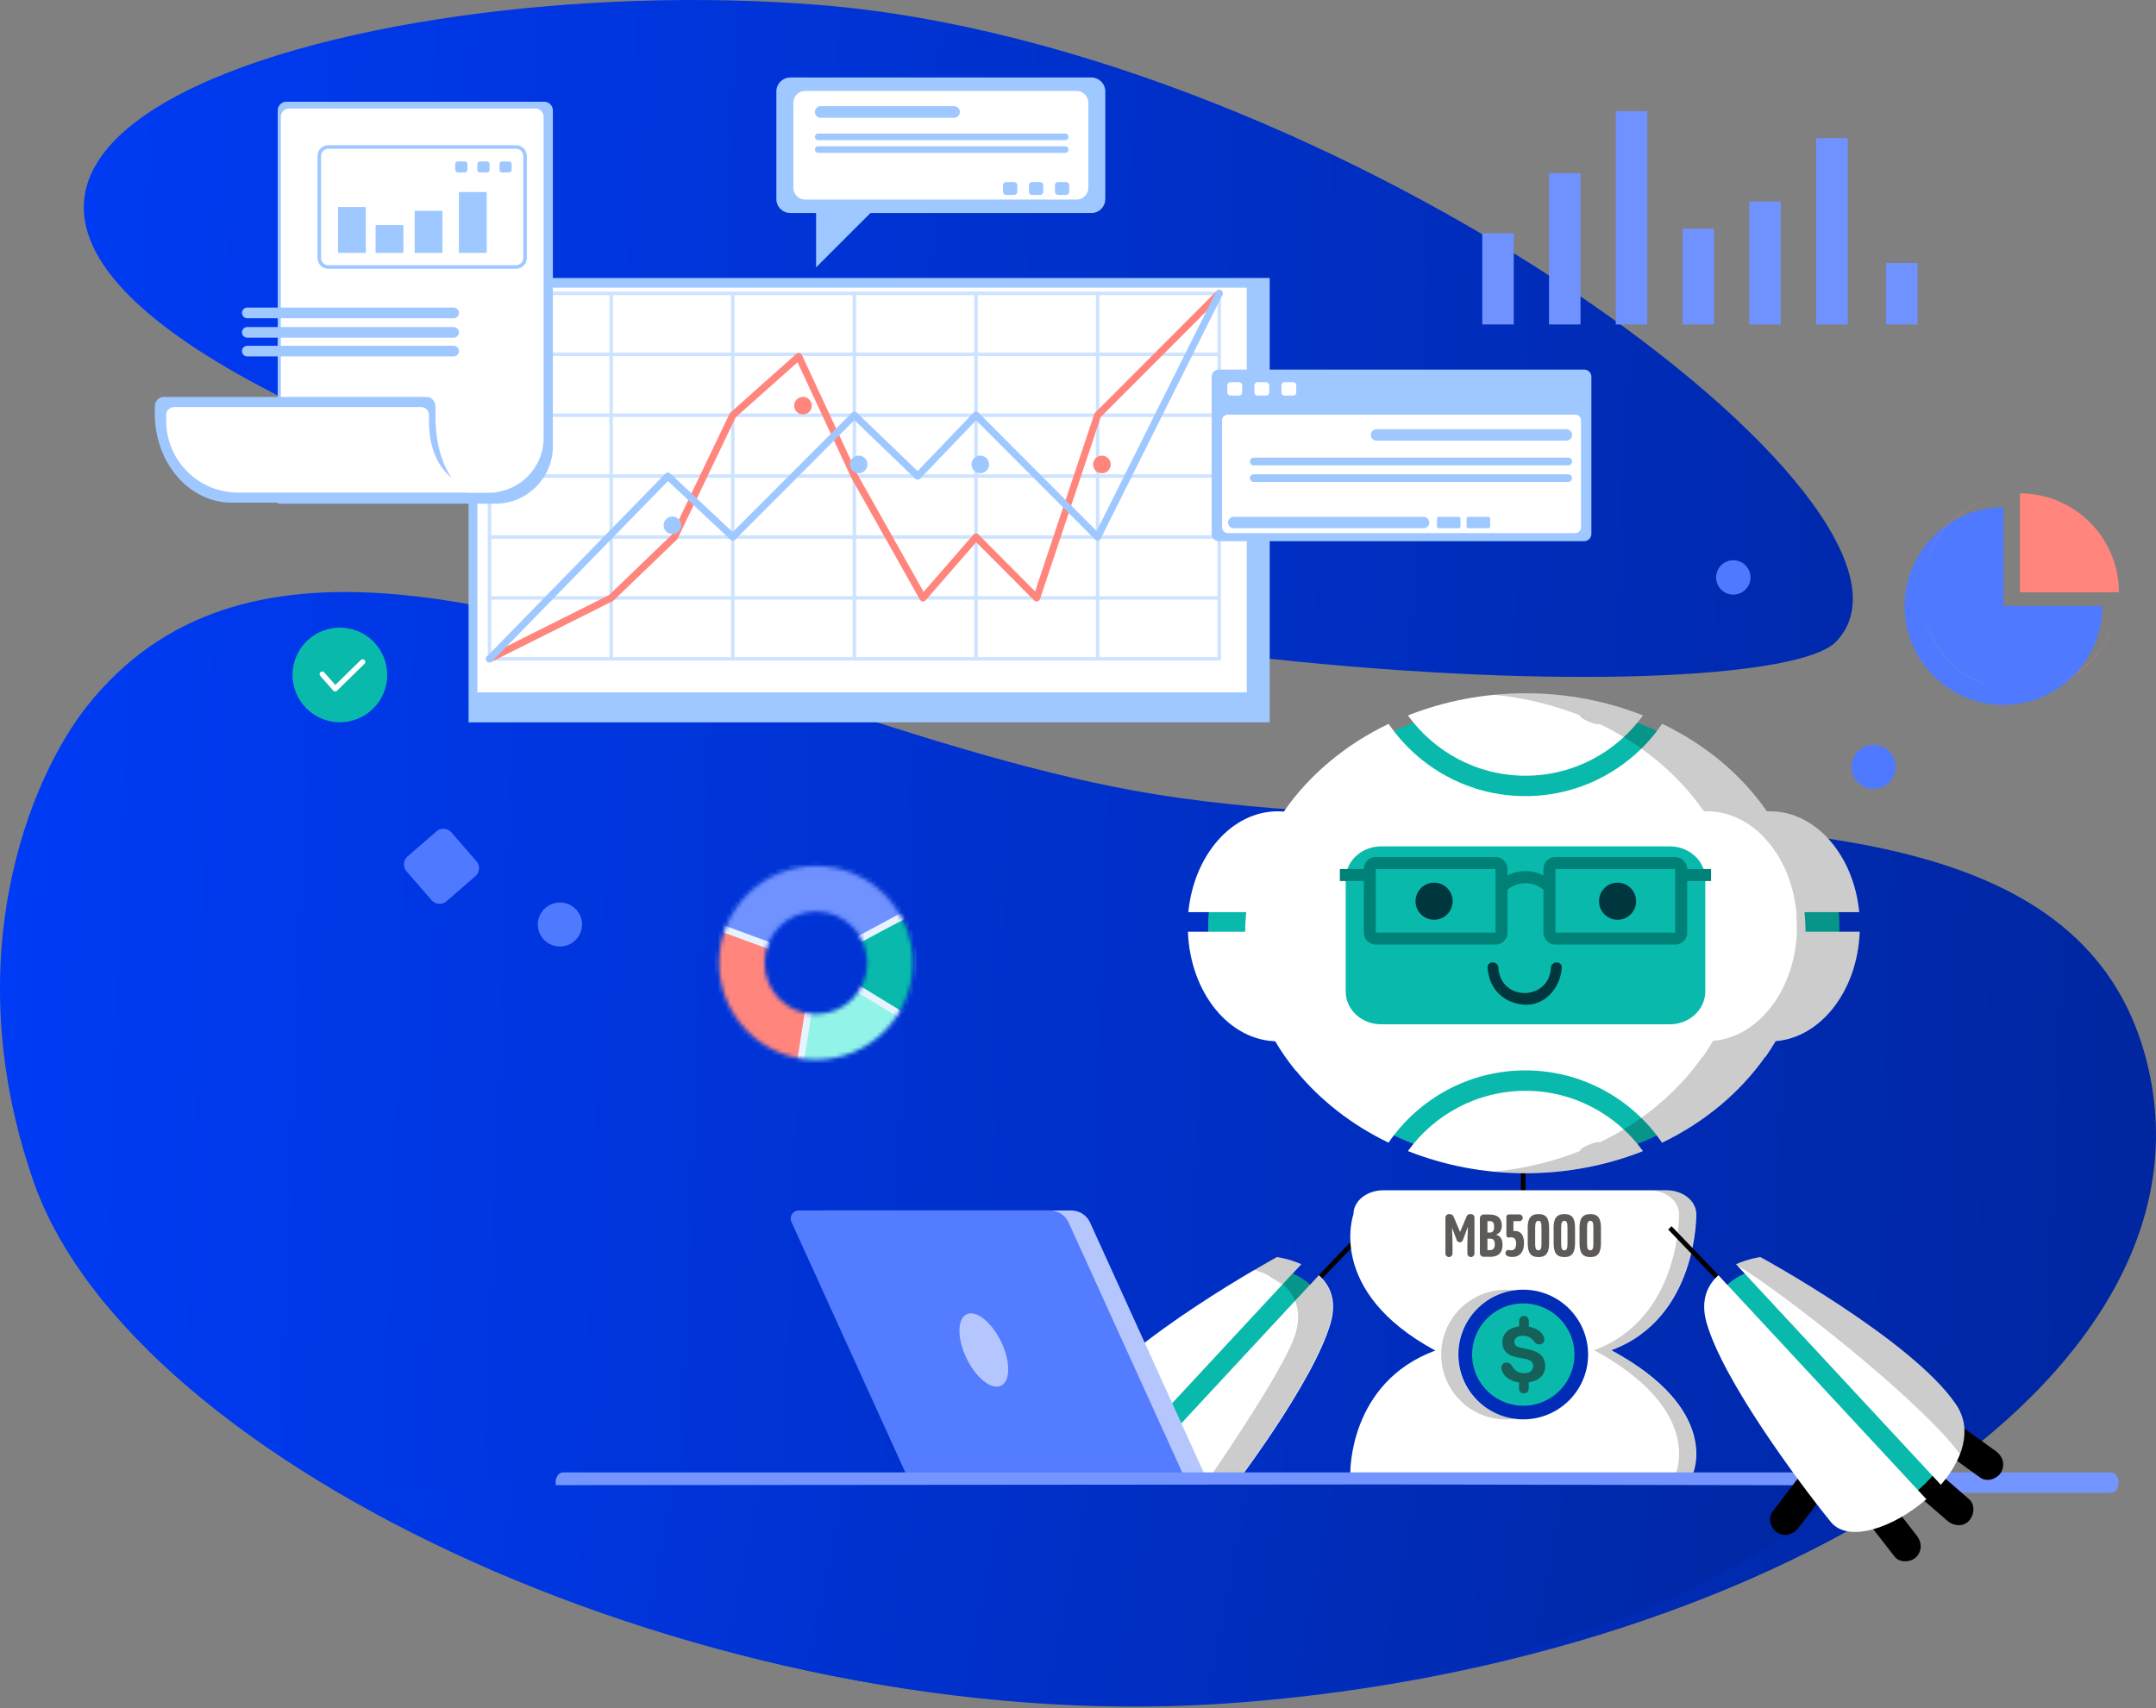 <svg xmlns="http://www.w3.org/2000/svg" width="530" height="420" fill="none" viewBox="0 0 530 420"><rect x="0" y="0" width="530" height="420" fill="#808080" stroke="none"/><path fill="url(#a)" fill-rule="evenodd" d="M201.788 1.246C328.856 11.599 482.73 125.157 451.343 157.788c-16.401 17.051-214.666 13.294-364.183-51.709C-69.76 37.859 84.8-8.286 201.788 1.246Zm-6.94 169.656c-69.401-22.71-136.068-44.525-173.485 2.764C7.292 191.451-10.82 235.685 8.231 290.473c24.472 70.381 166.718 136.357 290.985 128.531 131.191-8.262 250.468-78.844 228.058-159.695-15.1-54.477-83.708-56.216-155.931-58.045-31.405-.796-63.494-1.609-92.165-6.783-27.37-4.94-56.077-14.333-84.33-23.579Z" clip-rule="evenodd"/><path fill="#000" d="M259.84 363.321c5.942-4.267 11.884-8.551 17.826-12.818l2.561-1.844c1.605-1.144 2.527-3.328 1.349-5.155-1.024-1.587-3.449-2.577-5.156-1.348-5.943 4.267-11.885 8.551-17.827 12.819l-2.561 1.843c-1.605 1.144-2.527 3.329-1.349 5.155 1.025 1.587 3.449 2.577 5.157 1.348Z"/><path fill="#000" d="M267.95 373.938c5.533-4.796 11.065-9.61 16.58-14.406l2.374-2.066c1.485-1.297 1.434-4.028 0-5.325-1.588-1.468-3.74-1.383-5.328 0-5.532 4.796-11.064 9.61-16.58 14.406l-2.373 2.065c-1.485 1.298-1.434 4.029 0 5.326 1.588 1.468 3.739 1.383 5.327 0Z"/><path fill="#000" d="m280.876 382.814 13.523-17.359 1.913-2.458c.649-.82 1.11-1.571 1.11-2.663 0-.922-.41-2.031-1.11-2.663-1.349-1.246-4.047-1.655-5.328 0l-13.523 17.359-1.912 2.458c-.649.82-1.11 1.571-1.11 2.663 0 .922.41 2.031 1.11 2.663 1.349 1.246 4.047 1.656 5.327 0Z"/><path fill="#000" d="m310.945 371.77-13.267-17.461-1.913-2.526c-1.195-1.571-3.312-2.544-5.156-1.349-1.554.99-2.63 3.482-1.349 5.155l13.267 17.462 1.912 2.526c1.196 1.57 3.313 2.543 5.157 1.348 1.554-.99 2.63-3.482 1.349-5.155Z"/><path stroke="#000" stroke-miterlimit="10" stroke-width="1.162" d="M374.446 271.456v36.596"/><path stroke="#000" stroke-miterlimit="10" stroke-width="1.162" d="m336.164 301.907-25.322 26.406"/><path fill="#09BAAC" d="M374.993 286.357c36.683 0 66.421-25.471 66.421-56.891 0-31.42-29.738-56.891-66.421-56.891-36.684 0-66.421 25.471-66.421 56.891 0 31.42 29.737 56.891 66.421 56.891Z"/><path fill="#09BAAC" d="M319.124 256.025c12.221 0 22.129-12.655 22.129-28.266 0-15.611-9.908-28.266-22.129-28.266-12.222 0-22.129 12.655-22.129 28.266 0 15.611 9.907 28.266 22.129 28.266Z"/><path fill="#fff" d="M336.045 224.277c-1.349-13.962-10.655-24.784-21.958-24.784-11.304 0-20.61 10.822-21.958 24.784H336.045Z"/><path fill="#fff" d="M336.096 229.107h-44.07c.547 14.987 10.211 26.935 22.078 26.935 11.867 0 21.531-11.948 22.078-26.935h-.086Z"/><path fill="#09BAAC" d="M430.042 256.025c12.221 0 22.129-12.655 22.129-28.266 0-15.611-9.908-28.266-22.129-28.266-12.222 0-22.129 12.655-22.129 28.266 0 15.611 9.907 28.266 22.129 28.266Z"/><path fill="#fff" d="M413.121 224.277c1.349-13.962 10.654-24.784 21.958-24.784 11.304 0 20.609 10.822 21.958 24.784H413.121Z"/><path fill="#fff" d="M413.087 229.107h44.07c-.547 14.987-10.211 26.935-22.078 26.935-11.867 0-21.531-11.948-22.078-26.935h.086Z"/><path fill="#fff" d="M374.993 190.737c11.884 0 22.402-5.855 28.89-14.816-8.793-3.482-18.56-5.445-28.89-5.445-10.331 0-20.097 1.963-28.891 5.445 6.488 8.944 17.007 14.816 28.891 14.816Z"/><path fill="#fff" d="M374.993 268.212c-11.884 0-22.402 5.855-28.891 14.816 8.794 3.482 18.561 5.445 28.891 5.445 10.33 0 20.097-1.963 28.89-5.445-6.488-8.944-17.006-14.816-28.89-14.816Z"/><path fill="#fff" d="M443.856 229.466c0-22.121-14.224-41.392-35.26-51.48-7.342 10.719-19.67 17.769-33.62 17.769-13.951 0-26.279-7.05-33.621-17.769-21.036 10.105-35.259 29.359-35.259 51.48 0 12.597 4.627 24.272 12.481 33.865h.069c5.925 7.22 13.66 13.28 22.692 17.632 7.342-10.719 19.67-17.769 33.621-17.769 13.95 0 26.278 7.05 33.62 17.769 10.45-5.018 19.175-12.341 25.356-21.114h.085c6.233-8.876 9.818-19.254 9.818-30.349l.018-.034Z"/><path fill="#09BAAC" d="M419.2 243.787c0 4.455-3.894 8.073-8.709 8.073h-70.98c-4.815 0-8.708-3.618-8.708-8.073v-27.601c0-4.455 3.893-8.073 8.708-8.073h70.98c4.815 0 8.709 3.618 8.709 8.073v27.601Z"/><path fill="#00373E" d="M352.539 226.158a4.564 4.564 0 1 0-4.565-4.562 4.564 4.564 0 0 0 4.565 4.562Z"/><path fill="#00373E" d="M365.691 237.929c.279 5.16 3.953 8.833 9.115 9.111 5.147.279 8.852-4.37 9.115-9.111.093-1.721-2.573-1.705-2.666 0-.449 8.321-12.463 8.321-12.913 0-.093-1.705-2.759-1.721-2.666 0h.015Z"/><path fill="#00373E" d="M393.077 221.596a4.568 4.568 0 0 0 4.564 4.562 4.569 4.569 0 0 0 4.564-4.562 4.57 4.57 0 0 0-4.564-4.563 4.568 4.568 0 0 0-4.564 4.563Z"/><path fill="#09BAAC" d="M312.362 311.585s15.811 2.031 12.106 14.901-20.438 35.538-27.985 44.84c-7.53 9.303-38.146-12.016-28.191-26.576 9.955-14.56 44.07-33.165 44.07-33.165Z"/><path fill="#fff" d="m324.195 313.565-51.105 55.064c8.128 7.067 19.226 10.856 23.495 5.582 8.213-10.139 26.466-34.838 30.513-48.886 1.605-5.598-.171-9.319-2.886-11.76h-.017Z"/><path fill="#fff" d="m269.521 365.096 50.354-54.245c-3.125-1.383-5.976-1.758-5.976-1.758s-37.189 20.278-48.032 36.152c-4.303 6.298-1.622 13.775 3.671 19.851h-.017Z"/><path fill="#09BAAC" d="M377.364 345.31c6.763-1.602 10.946-8.381 9.344-15.142-1.602-6.76-8.384-10.942-15.147-9.34-6.762 1.602-10.946 8.381-9.343 15.141 1.602 6.761 8.383 10.943 15.146 9.341Z"/><path fill="#fff" d="M396.114 332.017h-.051c21.344-7.886 20.917-33.456 20.917-33.456 0-3.26-3.296-5.888-7.343-5.888h-69.58c-4.063 0-7.342 2.628-7.342 5.888 0 0-6.864 18.93 20.097 33.507h.052c-21.344 7.886-20.917 30.093-20.917 30.093 0 3.26 3.295 5.888 7.342 5.888h69.58c4.064 0 7.342-2.628 7.342-5.888 0 0 6.864-15.584-20.097-30.161v.017ZM374.446 349c-8.81 0-15.948-7.134-15.948-15.942s7.138-15.943 15.948-15.943c8.811 0 15.948 7.135 15.948 15.943S383.257 349 374.446 349Z"/><path fill="#156059" d="M376.956 329.661a3.478 3.478 0 0 0-.99-.853c-.41-.239-.939-.359-1.622-.359-.683 0-1.195.137-1.537.427-.341.29-.529.649-.529 1.058 0 .393.119.7.341.922.222.222.598.393 1.093.495l2.134.461c.598.137 1.161.307 1.64.529a4.32 4.32 0 0 1 1.263.802c.342.325.615.717.803 1.161.187.461.29.99.29 1.587 0 1.127-.359 2.015-1.093 2.714-.734.683-1.724 1.11-2.954 1.281v1.45c0 .342-.102.649-.307.888-.205.239-.512.359-.922.359-.376 0-.666-.12-.854-.359a1.385 1.385 0 0 1-.29-.888v-1.433c-.666-.086-1.247-.239-1.742-.461a5.11 5.11 0 0 1-1.246-.734c-.342-.273-.615-.563-.803-.871a3.623 3.623 0 0 1-.427-.853c-.034-.12-.051-.222-.085-.307a1.546 1.546 0 0 1-.034-.308c0-.409.119-.734.358-.973s.564-.358.991-.358c.495 0 .922.273 1.246.836.137.222.29.444.461.649.171.205.359.393.598.563.239.154.512.29.819.393.308.102.666.153 1.076.153.82 0 1.4-.17 1.742-.512.341-.341.512-.751.512-1.211 0-.495-.154-.888-.478-1.161-.325-.273-.82-.495-1.503-.632l-1.912-.358c-1.298-.256-2.237-.7-2.817-1.332-.581-.631-.854-1.416-.854-2.355 0-.58.102-1.092.307-1.536.205-.461.495-.854.854-1.178.358-.341.785-.597 1.298-.802a7.793 7.793 0 0 1 1.656-.41v-1.314c0-.359.119-.666.341-.888.222-.239.53-.358.888-.358.359 0 .632.119.837.358.205.239.324.529.324.888v1.382a6.86 6.86 0 0 1 1.332.376 4.8 4.8 0 0 1 1.025.546c.29.205.529.427.734.649.188.222.341.443.461.631a1.6 1.6 0 0 1 .171.41c.051.171.085.358.085.563 0 .342-.12.632-.359.854-.239.222-.529.324-.887.324-.342 0-.598-.068-.769-.222-.188-.154-.376-.375-.597-.666l-.069-.017Z"/><g fill="#34312E" opacity=".8"><path d="m357.32 299.142 1.605 3.789 1.588-3.789c.12-.324.393-.615.956-.615.564 0 .991.291.991.854v8.825c0 .46-.393.887-.871.887s-.871-.41-.871-.887v-2.458l.137-4.131-1.247 3.311a.797.797 0 0 1-.751.529.772.772 0 0 1-.751-.529l-1.162-3.072.12 3.857v2.493c0 .46-.393.887-.871.887s-.871-.41-.871-.887v-8.723c0-.461.257-.956.957-.956.461 0 .836.171 1.024.615h.017Z"/><path d="M363.792 299.569c0-.513.409-.939.922-.939h1.434c2.1 0 3.039 1.041 3.039 2.697 0 1.177-.461 1.877-1.417 2.27 1.042.29 1.588 1.092 1.588 2.492 0 1.536-.649 2.936-2.988 2.936h-1.656c-.513 0-.922-.444-.922-.939v-8.517Zm1.861.699v2.8h.631c.871 0 1.008-.768 1.008-1.451 0-.768-.222-1.366-1.059-1.366h-.58v.017Zm0 4.302v2.816h.631c.922 0 1.179-.614 1.179-1.451 0-.836-.291-1.365-1.127-1.365h-.683Z"/><path d="M370.963 307.369c.154 0 .324.068.478.068.854 0 1.264-.58 1.264-1.655 0-1.195-.53-1.536-1.281-1.536-.154 0-.29 0-.427.034-.427.034-.683-.137-.683-.564v-4.472c0-.409.239-.631.632-.631h2.544c.461 0 .837.375.837.819a.849.849 0 0 1-.837.836h-1.451v2.441c.102 0 .222-.034.324-.034 1.52 0 2.271 1.093 2.271 3.004 0 2.066-.956 3.38-2.869 3.38-.256 0-.597 0-.887-.102-.427-.12-.786-.376-.786-.854s.359-.785.82-.768l.051.034Z"/><path d="M375.539 301.992c0-2.304.683-3.465 2.681-3.465s2.595 1.178 2.595 3.465v3.653c0 2.304-.683 3.448-2.595 3.448-2.032 0-2.664-1.161-2.664-3.448v-3.653h-.017Zm1.844 3.636c0 1.11.086 1.809.786 1.809.7 0 .768-.614.768-1.809v-3.636c0-1.246-.102-1.809-.751-1.809s-.803.632-.803 1.809v3.636Z"/><path d="M381.908 301.992c0-2.304.666-3.465 2.681-3.465s2.595 1.178 2.595 3.465v3.653c0 2.304-.683 3.448-2.595 3.448-2.032 0-2.664-1.161-2.664-3.448v-3.653h-.017Zm1.861 3.636c0 1.11.085 1.809.786 1.809.7 0 .768-.614.768-1.809v-3.636c0-1.246-.103-1.809-.751-1.809-.649 0-.803.632-.803 1.809v3.636Z"/><path d="M388.277 301.992c0-2.304.683-3.465 2.681-3.465 1.997 0 2.595 1.178 2.595 3.465v3.653c0 2.304-.683 3.448-2.595 3.448-2.032 0-2.664-1.161-2.664-3.448v-3.653h-.017Zm1.861 3.636c0 1.11.085 1.809.785 1.809.701 0 .769-.614.769-1.809v-3.636c0-1.246-.103-1.809-.751-1.809-.649 0-.803.632-.803 1.809v3.636Z"/></g><path fill="#010002" d="m324.11 313.565-2.169 2.339c-1.281-1.212-2.817-2.117-4.303-2.765l2.135-2.305c-3.125-1.382-5.977-1.758-5.977-1.758s-2.151 1.178-5.532 3.158a22.75 22.75 0 0 1 3.022 1.092l4.32 2.731c2.715 2.441 4.508 6.162 2.886 11.761-2.869 10.002-27.798 45.25-30.325 48.647 3.483.563 6.506-.035 8.315-2.254a200.904 200.904 0 0 0 3.467-4.403c1.451 1.928 2.919 3.84 4.371 5.769 2.903 3.823 9.459.068 6.505-3.806a2597.78 2597.78 0 0 0-6.215-8.176c8.708-11.829 19.38-27.942 22.351-38.269 1.605-5.599-.171-9.32-2.886-11.761h.035Z" opacity=".2"/><path fill="#010002" d="M452.137 229.108c0-.444.051-.888.051-1.332 0-1.177-.068-2.338-.188-3.482h5.02c-1.349-13.962-10.655-24.784-21.958-24.784-.256 0-.495.034-.751.051-6.199-8.978-15.077-16.437-25.715-21.558-.41.598-.854 1.195-1.298 1.775a75.607 75.607 0 0 0-4.798-2.082c.478-.58.939-1.161 1.366-1.775-8.793-3.482-18.56-5.445-28.89-5.445-2.613 0-5.174.119-7.718.375a77.918 77.918 0 0 1 21.172 5.07c-.443.597 4.32 2.68 4.73 2.065 10.638 5.104 19.534 12.563 25.715 21.558.256 0 .495-.051.751-.051 11.304 0 20.61 10.822 21.958 24.784l.137 4.814c-.529 14.372-9.442 25.911-20.626 26.849a54.973 54.973 0 0 1-2.476 3.875h-.086c-6.181 8.773-14.889 16.096-25.356 21.114-.409-.597-5.173 1.468-4.729 2.066-6.574 2.611-13.694 4.352-21.173 5.069a81.98 81.98 0 0 0 7.718.376c10.313 0 20.097-1.963 28.89-5.445a68.396 68.396 0 0 0-1.366-1.775 63.798 63.798 0 0 0 4.798-2.083c.444.58.888 1.178 1.298 1.775 10.45-5.018 19.175-12.341 25.356-21.114h.085a54.615 54.615 0 0 0 2.476-3.875c11.201-.921 20.114-12.477 20.627-26.849h-5.02v.034Z" opacity=".2"/><path fill="#010002" d="M372.295 317.286a16.646 16.646 0 0 0-2.066-.154c-8.811 0-15.948 7.135-15.948 15.943s7.137 15.942 15.948 15.942c.7 0 1.383-.068 2.066-.153-7.821-1.007-13.882-7.681-13.882-15.789s6.044-14.765 13.882-15.789Z" opacity=".2"/><path fill="#010002" d="M396.029 332.017h-.051c21.343-7.886 20.916-33.456 20.916-33.456 0-3.26-3.295-5.888-7.342-5.888h-4.132c4.064 0 7.342 2.628 7.342 5.888 0 0 .427 25.57-20.917 33.456h.052c26.944 14.577 20.097 30.161 20.097 30.161 0 3.26-3.296 5.888-7.342 5.888h4.132c4.064 0 7.342-2.628 7.342-5.888 0 0 6.864-15.584-20.097-30.161Z" opacity=".2"/><path fill="#B5C6FF" d="M229.521 363.075h66.842l-28.385-62.446a5.104 5.104 0 0 0-4.647-2.992h-60.459a1.994 1.994 0 0 0-1.815 2.818l28.464 62.62Z"/><path fill="#547CFF" d="M196.373 297.637h61.688a5.104 5.104 0 0 1 4.647 2.992l28.384 62.446h-68.07l-28.464-62.62a1.993 1.993 0 0 1 1.815-2.818Z"/><path fill="#B5C6FF" d="M237.606 333.993c2.34 4.848 6.136 7.862 8.48 6.731 2.343-1.131 2.346-5.978.007-10.827-2.34-4.848-6.136-7.862-8.48-6.731-2.343 1.131-2.346 5.978-.007 10.827Z"/><path fill="#7494FF" d="M138.434 362.033h380.519c1.021 0 1.85 1.096 1.85 2.445v.153c0 1.349-.829 2.444-1.849 2.444H138.433c-1.02 0-1.849-1.095-1.849-2.444v-.153c0-1.349.829-2.445 1.85-2.445Z"/><path fill="#9EC8FF" d="M194.298 19.056h73.969a3.448 3.448 0 0 1 3.447 3.448V48.93a3.448 3.448 0 0 1-3.447 3.447h-73.969a3.449 3.449 0 0 1-3.447-3.447V22.503a3.449 3.449 0 0 1 3.447-3.447Z"/><path fill="#9EC8FF" d="M200.618 47.351v18.385l21.185-21.185s-20.754 2.8-21.185 2.8Z"/><path fill="#fff" d="M264.609 22.36h-66.653a2.922 2.922 0 0 0-2.922 2.922v20.87a2.922 2.922 0 0 0 2.922 2.923h66.653a2.923 2.923 0 0 0 2.923-2.923v-20.87a2.923 2.923 0 0 0-2.923-2.922Z"/><path fill="#9EC8FF" d="M234.515 28.966h-32.748a1.44 1.44 0 0 1-1.436-1.436c0-.79.646-1.436 1.436-1.436h32.748c.79 0 1.436.646 1.436 1.436a1.44 1.44 0 0 1-1.436 1.436Z"/><path fill="#9EC8FF" d="M201.129 32.845h60.738a.8.8 0 0 1 .799.798v.017a.8.8 0 0 1-.799.798h-60.738a.798.798 0 0 1-.798-.798v-.017c0-.44.357-.798.798-.798Z"/><path fill="#9EC8FF" d="M201.129 35.97h60.738a.8.8 0 0 1 .799.8v.016a.8.8 0 0 1-.799.798h-60.738a.798.798 0 0 1-.798-.798v-.017c0-.44.357-.798.798-.798Z"/><path fill="#9EC8FF" d="M249.313 44.766h-1.989c-.42 0-.761.341-.761.761v1.638c0 .42.341.761.761.761h1.989c.42 0 .761-.34.761-.76v-1.639c0-.42-.341-.76-.761-.76Z"/><path fill="#9EC8FF" d="M255.697 44.766h-1.99a.76.76 0 0 0-.76.761v1.638c0 .42.34.761.76.761h1.99c.42 0 .76-.34.76-.76v-1.639a.76.76 0 0 0-.76-.76Z"/><path fill="#9EC8FF" d="M262.08 44.766h-1.989c-.42 0-.761.341-.761.761v1.638c0 .42.341.761.761.761h1.989c.42 0 .761-.34.761-.76v-1.639c0-.42-.341-.76-.761-.76Z"/><path fill="#9EC8FF" d="M312.124 68.349H115.185v109.262h196.939V68.349Z"/><path fill="#fff" d="M306.492 70.732h-189.14v99.513h189.14V70.732Z"/><g fill="#9EC8FF" opacity=".5"><path d="M299.718 162.435H120.343a.433.433 0 0 1-.433-.433V72.138c0-.24.194-.433.433-.433h179.375c.239 0 .434.194.434.433v89.864a.434.434 0 0 1-.434.433Zm-178.941-.867h178.508V72.571H120.777v88.997Z"/><path d="M299.718 147.458H120.343a.433.433 0 0 1 0-.867h179.375a.434.434 0 0 1 0 .867Z"/><path d="M299.718 132.48H120.343a.433.433 0 1 1 0-.866h179.375a.434.434 0 0 1 0 .866Z"/><path d="M299.718 117.503H120.343a.433.433 0 0 1 0-.866h179.375a.433.433 0 1 1 0 .866Z"/><path d="M299.718 102.526H120.343a.433.433 0 0 1 0-.867h179.375a.434.434 0 0 1 0 .867Z"/><path d="M299.718 87.549H120.343a.433.433 0 0 1 0-.867h179.375a.434.434 0 0 1 0 .867Z"/><path d="M269.822 162.435a.433.433 0 0 1-.433-.433V72.138a.433.433 0 1 1 .867 0v89.864a.433.433 0 0 1-.434.433Z"/><path d="M239.927 162.435a.433.433 0 0 1-.434-.433V72.138a.433.433 0 0 1 .867 0v89.864a.433.433 0 0 1-.433.433Z"/><path d="M210.031 162.435a.433.433 0 0 1-.434-.433V72.138a.433.433 0 0 1 .867 0v89.864a.433.433 0 0 1-.433.433Z"/><path d="M180.135 162.435a.433.433 0 0 1-.433-.433V72.138a.433.433 0 1 1 .866 0v89.864a.433.433 0 0 1-.433.433Z"/><path d="M150.239 162.435a.433.433 0 0 1-.433-.433V72.138a.433.433 0 1 1 .866 0v89.864a.433.433 0 0 1-.433.433Z"/></g><path fill="#FF857D" d="M120.344 162.869a.866.866 0 0 1-.389-1.642l29.778-14.918 15.358-14.777 14.262-29.813a.864.864 0 0 1 .206-.273L195.771 87a.869.869 0 0 1 1.362.282l13.669 29.392 16.241 28.855 12.23-14.051a.864.864 0 0 1 .625-.297.845.845 0 0 1 .643.254l13.916 13.982 14.544-43.599a.862.862 0 0 1 .209-.338l29.895-29.955a.867.867 0 0 1 1.227 1.225l-29.752 29.81-14.924 44.738a.866.866 0 0 1-1.436.337l-14.251-14.317-12.424 14.275a.871.871 0 0 1-.742.293.863.863 0 0 1-.667-.437l-16.86-29.954-.031-.06-13.191-28.365-15.213 13.553-14.255 29.798a.86.86 0 0 1-.181.25l-15.565 14.977a.859.859 0 0 1-.213.151l-29.896 14.977a.851.851 0 0 1-.387.093Z"/><path fill="#9EC8FF" d="M120.343 162.868a.866.866 0 0 1-.62-1.472l43.837-44.932a.867.867 0 0 1 1.213-.026l15.342 14.402 29.303-29.36a.867.867 0 0 1 1.214-.012l14.934 14.375 13.735-14.35a.867.867 0 0 1 1.239-.013l29.045 29.102 29.358-58.831a.867.867 0 0 1 1.551.774l-29.896 59.909a.866.866 0 0 1-1.389.225l-29.269-29.327-13.723 14.337a.87.87 0 0 1-1.227.025l-14.947-14.387-29.295 29.352a.867.867 0 0 1-1.206.02l-15.335-14.396-43.243 44.324a.868.868 0 0 1-.62.261h-.001Z"/><path fill="#9EC8FF" d="M70.405 25.011h63.369c1.18 0 2.138.958 2.138 2.137v82.56c0 7.807-6.339 14.146-14.147 14.146H68.268V27.148c0-1.18.957-2.137 2.137-2.137Z"/><path fill="#fff" d="M71.06 26.683h60.543c1.121 0 2.03.91 2.03 2.03v78.966c0 7.416-6.021 13.438-13.438 13.438H69.03V28.714c0-1.12.91-2.03 2.03-2.03Z"/><path fill="#9EC8FF" d="M107.049 101.741v-1.703c0-1.344-.941-2.433-2.102-2.433H40.159c-1.161 0-2.102 1.09-2.102 2.433v1.703c0 12.072 8.455 21.858 18.884 21.858h66.198c-10.43 0-16.233-8.685-16.09-21.858Z"/><path fill="#fff" d="M105.455 103.433v-1.378a1.968 1.968 0 0 0-1.968-1.968H42.819a1.968 1.968 0 0 0-1.968 1.968v1.378c0 9.767 7.917 17.684 17.684 17.684h64.604c-9.767 0-17.684-4.726-17.684-17.684Z"/><path fill="#9EC8FF" d="M126.852 66.082H80.706a2.651 2.651 0 0 1-2.648-2.648v-25.07a2.651 2.651 0 0 1 2.648-2.649h46.146a2.651 2.651 0 0 1 2.648 2.648v25.07a2.651 2.651 0 0 1-2.648 2.649Zm-46.146-29.5c-.982 0-1.782.799-1.782 1.781v25.07c0 .983.8 1.783 1.782 1.783h46.146c.982 0 1.782-.8 1.782-1.782v-25.07c0-.983-.799-1.782-1.782-1.782H80.706Z"/><path fill="#9EC8FF" d="M111.513 78.251H60.79c-.721 0-1.31-.59-1.31-1.31 0-.721.589-1.31 1.31-1.31h50.723c.721 0 1.31.59 1.31 1.31 0 .72-.589 1.31-1.31 1.31Z"/><path fill="#9EC8FF" d="M111.513 83.032H60.79c-.721 0-1.31-.59-1.31-1.31 0-.72.589-1.31 1.31-1.31h50.723c.721 0 1.31.59 1.31 1.31 0 .72-.589 1.31-1.31 1.31Z"/><path fill="#9EC8FF" d="M111.513 87.647H60.79c-.721 0-1.31-.59-1.31-1.31 0-.72.589-1.31 1.31-1.31h50.723c.721 0 1.31.589 1.31 1.31 0 .72-.589 1.31-1.31 1.31Z"/><path fill="#9EC8FF" d="M114.256 39.704h-1.695a.648.648 0 0 0-.648.648v1.396c0 .358.29.648.648.648h1.695c.358 0 .648-.29.648-.648v-1.396a.648.648 0 0 0-.648-.648Z"/><path fill="#9EC8FF" d="M119.695 39.704H118a.648.648 0 0 0-.648.648v1.396c0 .358.29.648.648.648h1.695c.358 0 .649-.29.649-.648v-1.396a.649.649 0 0 0-.649-.648Z"/><path fill="#9EC8FF" d="M125.134 39.704h-1.695a.648.648 0 0 0-.648.648v1.396c0 .358.29.648.648.648h1.695c.358 0 .649-.29.649-.648v-1.396a.649.649 0 0 0-.649-.648Z"/><path fill="#9EC8FF" d="M89.935 50.899h-6.83v11.276h6.83V50.898Z"/><path fill="#9EC8FF" d="M108.763 51.838h-6.83v10.337h6.83V51.838Z"/><path fill="#9EC8FF" d="M119.653 47.223h-6.83v14.952h6.83V47.223Z"/><path fill="#9EC8FF" d="M99.164 55.345h-6.83v6.83h6.83v-6.83Z"/><path fill="#4F7AFF" d="M492.5 149.036h24.313c0 13.338-10.975 24.313-24.313 24.313s-24.313-10.975-24.313-24.313 10.975-24.314 24.313-24.314v24.314Z"/><path fill="#FF857D" d="M520.885 145.632c0-13.428-10.885-24.314-24.313-24.314v24.314h24.313Z"/><path fill="#FF857D" d="M472.258 145.632c0 13.428 10.886 24.313 24.314 24.313-13.338 0-24.314-10.976-24.314-24.313Z"/><path fill="#FF857D" d="M496.572 121.318c-13.428 0-24.314 10.886-24.314 24.314 0-13.338 10.976-24.314 24.314-24.314Z"/><path fill="#FF857D" d="M496.572 169.945c13.427 0 24.313-10.886 24.313-24.313 0 13.338-10.976 24.313-24.313 24.313Z"/><path fill="#FF857D" d="M197.851 101.85a2.156 2.156 0 1 0-.99-4.196 2.156 2.156 0 0 0 .99 4.196Z"/><path fill="#9EC8FF" d="M165.79 131.272a2.155 2.155 0 1 0-.99-4.196 2.155 2.155 0 0 0 .99 4.196Z"/><path fill="#9EC8FF" d="M211.039 116.349a2.156 2.156 0 1 0 0-4.311 2.156 2.156 0 0 0 0 4.311Z"/><path fill="#9EC8FF" d="M240.935 116.349a2.156 2.156 0 1 0 0-4.311 2.156 2.156 0 0 0 0 4.311Z"/><path fill="#FF857D" d="M270.831 116.349a2.156 2.156 0 1 0 0-4.311 2.156 2.156 0 0 0 0 4.311Z"/><path fill="#09BAAC" d="M91.773 174.18c4.543-4.543 4.543-11.909 0-16.452-4.543-4.543-11.909-4.543-16.452 0-4.543 4.543-4.543 11.909 0 16.452 4.543 4.543 11.909 4.543 16.452 0Z"/><path fill="#fff" d="M82.392 170.017h-.023a.655.655 0 0 1-.464-.22l-3.16-3.591a.65.65 0 1 1 .975-.859l2.707 3.076 6.261-6.127a.65.65 0 1 1 .91.929l-6.751 6.606a.646.646 0 0 1-.455.186Z"/><path fill="#6F92FF" d="M372.125 57.374h-7.744V79.78h7.744V57.374Z"/><path fill="#6F92FF" d="M471.379 64.663h-7.744V79.78h7.744V64.663Z"/><path fill="#6F92FF" d="M404.942 27.355h-7.743V79.78h7.743V27.355Z"/><path fill="#6F92FF" d="M421.351 56.216h-7.744V79.78h7.744V56.216Z"/><path fill="#6F92FF" d="M437.76 49.546h-7.744V79.78h7.744V49.546Z"/><path fill="#6F92FF" d="M388.534 42.58h-7.744v37.2h7.744v-37.2Z"/><path fill="#6F92FF" d="M454.223 33.962h-7.743V79.78h7.743V33.962Z"/><mask id="b" width="49" height="49" x="176" y="212" maskUnits="userSpaceOnUse" style="mask-type:luminance"><path fill="#fff" d="M200.575 212.918c-13.16 0-23.829 10.669-23.829 23.829s10.669 23.829 23.829 23.829c13.161 0 23.829-10.669 23.829-23.829s-10.668-23.829-23.829-23.829Zm0 36.452c-6.971 0-12.623-5.651-12.623-12.623 0-6.972 5.652-12.623 12.623-12.623 6.972 0 12.624 5.651 12.624 12.623 0 6.972-5.652 12.623-12.624 12.623Z"/></mask><g mask="url(#b)"><path fill="#92F4E9" d="m222.112 249.917-21.537-13.17-3.895 24.942c10.117 1.595 20.151-3.145 25.432-11.772Z"/><path fill="#09BAAC" d="M222.135 249.887a25.247 25.247 0 0 0 .69-25.071c-7.622 3.993-3.083 1.567-22.25 11.931 21.573 13.192 18.223 11.157 21.56 13.14Z"/><path fill="#6F92FF" d="m176.901 228.024 23.674 8.723 22.209-12.009c-10.388-19.212-38.351-16.908-45.883 3.286Z"/><path fill="#FF857D" d="m196.68 261.69 3.895-24.943-23.674-8.723c-5.63 15.093 4.362 31.235 19.779 33.666Z"/><path fill="#E7F3FE" d="M223.252 249.632c4.28-7.523 4.524-16.812.654-24.548l.013-.008-.398-.736-.025-.045-.326-.606-.012.007c-2.513-4.367-6.096-7.849-10.406-10.094-4.221-2.199-9.018-3.183-13.877-2.845-10.123.703-18.652 6.883-22.453 16.197l-.014-.005-.292.782-.294.788.014.005c-2.38 7.07-1.591 14.779 2.208 21.282 3.862 6.611 10.273 11.155 17.681 12.567l-.002.014.825.13.83.131.002-.015c1.072.134 2.145.202 3.216.202 3.767 0 7.498-.824 10.967-2.439a26.05 26.05 0 0 0 10.839-9.376l.017.01.164-.268c.004.002.267-.438.267-.438.041-.067.09-.151.118-.199l.017-.029.014-.023.265-.434-.012-.007Zm-2.526-22.773 1.74-.91c3.55 7.192 3.318 15.798-.628 22.787l-.16-.094c-.88-.521-1.262-.747-3.016-1.817l-16.408-10.034 13.621-7.365c2-1.076 2.82-1.505 4.852-2.567h-.001Zm-42.733.674c3.569-8.688 11.541-14.448 20.998-15.105 9.343-.65 17.944 3.924 22.646 11.978l-6.559 3.547c-1.354.728-3.248 1.753-6.417 3.468-2.03 1.098-4.585 2.481-7.858 4.25l-.202.11-.66-.404-.036.231-10.372-3.823-11.541-4.252h.001Zm1.497 21.427c-3.545-6.068-4.29-13.259-2.082-19.857l15.594 5.746 6.64 2.447-3.658 23.421c-6.909-1.333-12.887-5.582-16.494-11.757Zm18.149 12.018 3.57-22.861 9.292 5.683a8325.58 8325.58 0 0 0 7.239 4.425l3.208 1.962c-5.117 7.761-14.108 11.923-23.309 10.791Z"/></g><path fill="#4F7AFF" d="m106.099 221.344-6.159-7.103a2.607 2.607 0 0 1 .261-3.667l7.103-6.158a2.607 2.607 0 0 1 3.667.261l6.158 7.102a2.607 2.607 0 0 1-.261 3.667l-7.102 6.159a2.608 2.608 0 0 1-3.667-.261Z"/><path fill="#4F7AFF" d="M143.087 227.286a5.439 5.439 0 1 1-10.879 0 5.44 5.44 0 0 1 10.879 0Z"/><path fill="#4F7AFF" d="M465.997 188.564a5.422 5.422 0 1 1-10.844 0 5.422 5.422 0 0 1 10.844 0Z"/><path fill="#4F7AFF" d="M430.254 142.714a4.225 4.225 0 1 0-8.34-1.354 4.225 4.225 0 0 0 8.34 1.354Z"/><path fill="#9EC8FF" d="M299.628 90.874h89.806a1.77 1.77 0 0 1 1.769 1.77v38.645c0 .976-.793 1.77-1.769 1.77h-89.806c-.977 0-1.77-.794-1.77-1.77V92.644c0-.977.793-1.77 1.77-1.77Z"/><path fill="#fff" d="M387.221 101.957H301.84c-.789 0-1.43.64-1.43 1.429v26.263c0 .789.641 1.43 1.43 1.43h85.381c.79 0 1.43-.641 1.43-1.43v-26.263a1.43 1.43 0 0 0-1.43-1.429Z"/><path fill="#fff" d="M302.499 93.978h2.072c.437 0 .792.355.792.792v1.707a.793.793 0 0 1-.792.792h-2.072a.793.793 0 0 1-.792-.793V94.77c0-.437.355-.792.792-.792Z"/><path fill="#fff" d="M309.148 93.978h2.072c.437 0 .792.355.792.792v1.707a.793.793 0 0 1-.792.792h-2.072a.793.793 0 0 1-.793-.793V94.77c0-.437.355-.792.793-.792Z"/><path fill="#fff" d="M317.869 93.978h-2.073a.792.792 0 0 0-.792.792v1.707c0 .437.355.792.792.792h2.073a.792.792 0 0 0 .792-.792V94.77a.792.792 0 0 0-.792-.792Z"/><path fill="#9EC8FF" d="M385.061 108.34h-46.675a1.4 1.4 0 0 1-1.396-1.397 1.4 1.4 0 0 1 1.396-1.396h46.675a1.4 1.4 0 0 1 1.396 1.396 1.4 1.4 0 0 1-1.396 1.397Z"/><path fill="#9EC8FF" d="M349.955 129.882H303.28a1.4 1.4 0 0 1-1.396-1.396 1.4 1.4 0 0 1 1.396-1.397h46.675a1.4 1.4 0 0 1 1.396 1.397 1.4 1.4 0 0 1-1.396 1.396Z"/><path fill="#9EC8FF" d="M353.724 127.089h4.829c.264 0 .478.214.478.478v1.837a.478.478 0 0 1-.478.478h-4.83a.478.478 0 0 1-.477-.478v-1.837c0-.264.214-.478.478-.478Z"/><path fill="#9EC8FF" d="M361.004 127.089h4.83c.263 0 .477.214.477.478v1.837a.478.478 0 0 1-.477.478h-4.83a.478.478 0 0 1-.477-.478v-1.837c0-.264.214-.478.477-.478Z"/><path fill="#9EC8FF" d="M385.51 114.423h-77.293a.95.95 0 0 1-.948-.947.95.95 0 0 1 .948-.948h77.293a.95.95 0 0 1 .947.948.95.95 0 0 1-.947.947Z"/><path fill="#9EC8FF" d="M385.51 118.512h-77.293a.95.95 0 0 1-.948-.947c0-.521.427-.948.948-.948h77.293a.95.95 0 0 1 .947.948.95.95 0 0 1-.947.947Z"/><path fill="url(#c)" d="M454.084 365.214c-31.402 29.87-91.324 49.334-156.95 53.485-74.79 4.731-160.577-17.917-206.969-53.485l250.628-.208 113.291.208Z"/><path fill="#000" d="M490.606 356.801c-5.942-4.267-11.884-8.551-17.826-12.818l-2.561-1.844c-1.605-1.161-4.269-.324-5.157 1.348-1.024 1.946-.358 3.926 1.349 5.155 5.942 4.268 11.884 8.552 17.826 12.819l2.561 1.844c1.605 1.16 4.269.324 5.157-1.349 1.025-1.946.359-3.926-1.349-5.155Z"/><path fill="#000" d="M484.032 368.613c-5.532-4.796-11.064-9.61-16.579-14.406-.786-.683-1.588-1.366-2.374-2.065-1.485-1.298-3.893-1.571-5.327 0-1.298 1.416-1.588 3.942 0 5.325 5.532 4.796 11.064 9.61 16.58 14.406.785.683 1.588 1.366 2.373 2.066 1.486 1.297 3.893 1.57 5.327 0 1.298-1.417 1.588-3.943 0-5.326Z"/><path fill="#000" d="m471.107 377.472-13.524-17.359-1.912-2.458c-1.212-1.571-4.064-1.366-5.327 0-1.52 1.656-1.298 3.67 0 5.325l13.523 17.36 1.912 2.457c1.213 1.571 4.064 1.366 5.328 0 1.519-1.655 1.297-3.669 0-5.325Z"/><path fill="#000" d="m442.199 375.577 13.267-17.461 1.912-2.527c1.196-1.57.308-4.284-1.348-5.154-1.998-1.059-3.876-.325-5.157 1.348l-13.267 17.462-1.913 2.526c-1.195 1.57-.307 4.284 1.349 5.155 1.998 1.058 3.876.324 5.157-1.349Z"/><path stroke="#000" stroke-miterlimit="10" stroke-width="1.162" d="m410.491 301.907 25.322 26.406"/><path fill="#09BAAC" d="M434.293 311.586s-15.811 2.031-12.106 14.901c3.706 12.87 20.439 35.537 27.986 44.84 7.53 9.303 38.145-12.016 28.191-26.576-9.955-14.56-44.071-33.165-44.071-33.165Z"/><path fill="#fff" d="m422.443 313.566 51.105 55.064c-8.127 7.067-19.226 10.856-23.495 5.582-8.213-10.139-26.466-34.838-30.512-48.886-1.605-5.599.17-9.32 2.885-11.76h.017Z"/><path fill="#fff" d="m477.117 365.097-50.354-54.245c3.125-1.383 5.977-1.758 5.977-1.758s37.189 20.278 48.031 36.152c4.303 6.298 1.622 13.774-3.671 19.851h.017Z"/><path fill="#010002" d="M490.521 356.801c-2.562-1.843-5.14-3.687-7.701-5.547-.137-2.066-.803-4.097-2.117-6.026-10.843-15.874-48.032-36.152-48.032-36.152s-2.869.376-5.976 1.758l.188.205c9.476 5.445 43.25 31.544 54.383 45.762 1.025 1.315 1.776 2.407 1.588 3.738 1.281.922 2.578 1.844 3.859 2.783 3.961 2.85 7.718-3.704 3.808-6.504v-.017Z" opacity=".2"/><path fill="#008177" d="M420.626 213.684h-5.892a2.948 2.948 0 0 0-2.946-2.946h-29.423a2.948 2.948 0 0 0-2.946 2.946v1.563a9.818 9.818 0 0 0-8.838 0v-1.563a2.948 2.948 0 0 0-2.945-2.946h-29.424a2.949 2.949 0 0 0-2.946 2.946h-5.891v2.946h5.891v12.684a2.948 2.948 0 0 0 2.946 2.946h29.424a2.947 2.947 0 0 0 2.945-2.946v-10.528a6.847 6.847 0 0 1 8.838 0v10.528a2.947 2.947 0 0 0 2.946 2.946h29.441a2.947 2.947 0 0 0 2.946-2.946V216.63h5.874v-2.946Zm-82.414 15.63v-15.63h29.424v15.63h-29.424Zm44.153 0v-15.63h29.441v15.63h-29.441Z"/><defs><linearGradient id="a" x1="-59.951" x2="530.031" y1="198.793" y2="220.683" gradientUnits="userSpaceOnUse"><stop stop-color="#003EFF"/><stop offset="1" stop-color="#0026A0"/></linearGradient><linearGradient id="c" x1="-29.331" x2="437.514" y1="382.93" y2="475.122" gradientUnits="userSpaceOnUse"><stop stop-color="#003EFF"/><stop offset="1" stop-color="#0026A0"/></linearGradient></defs></svg>